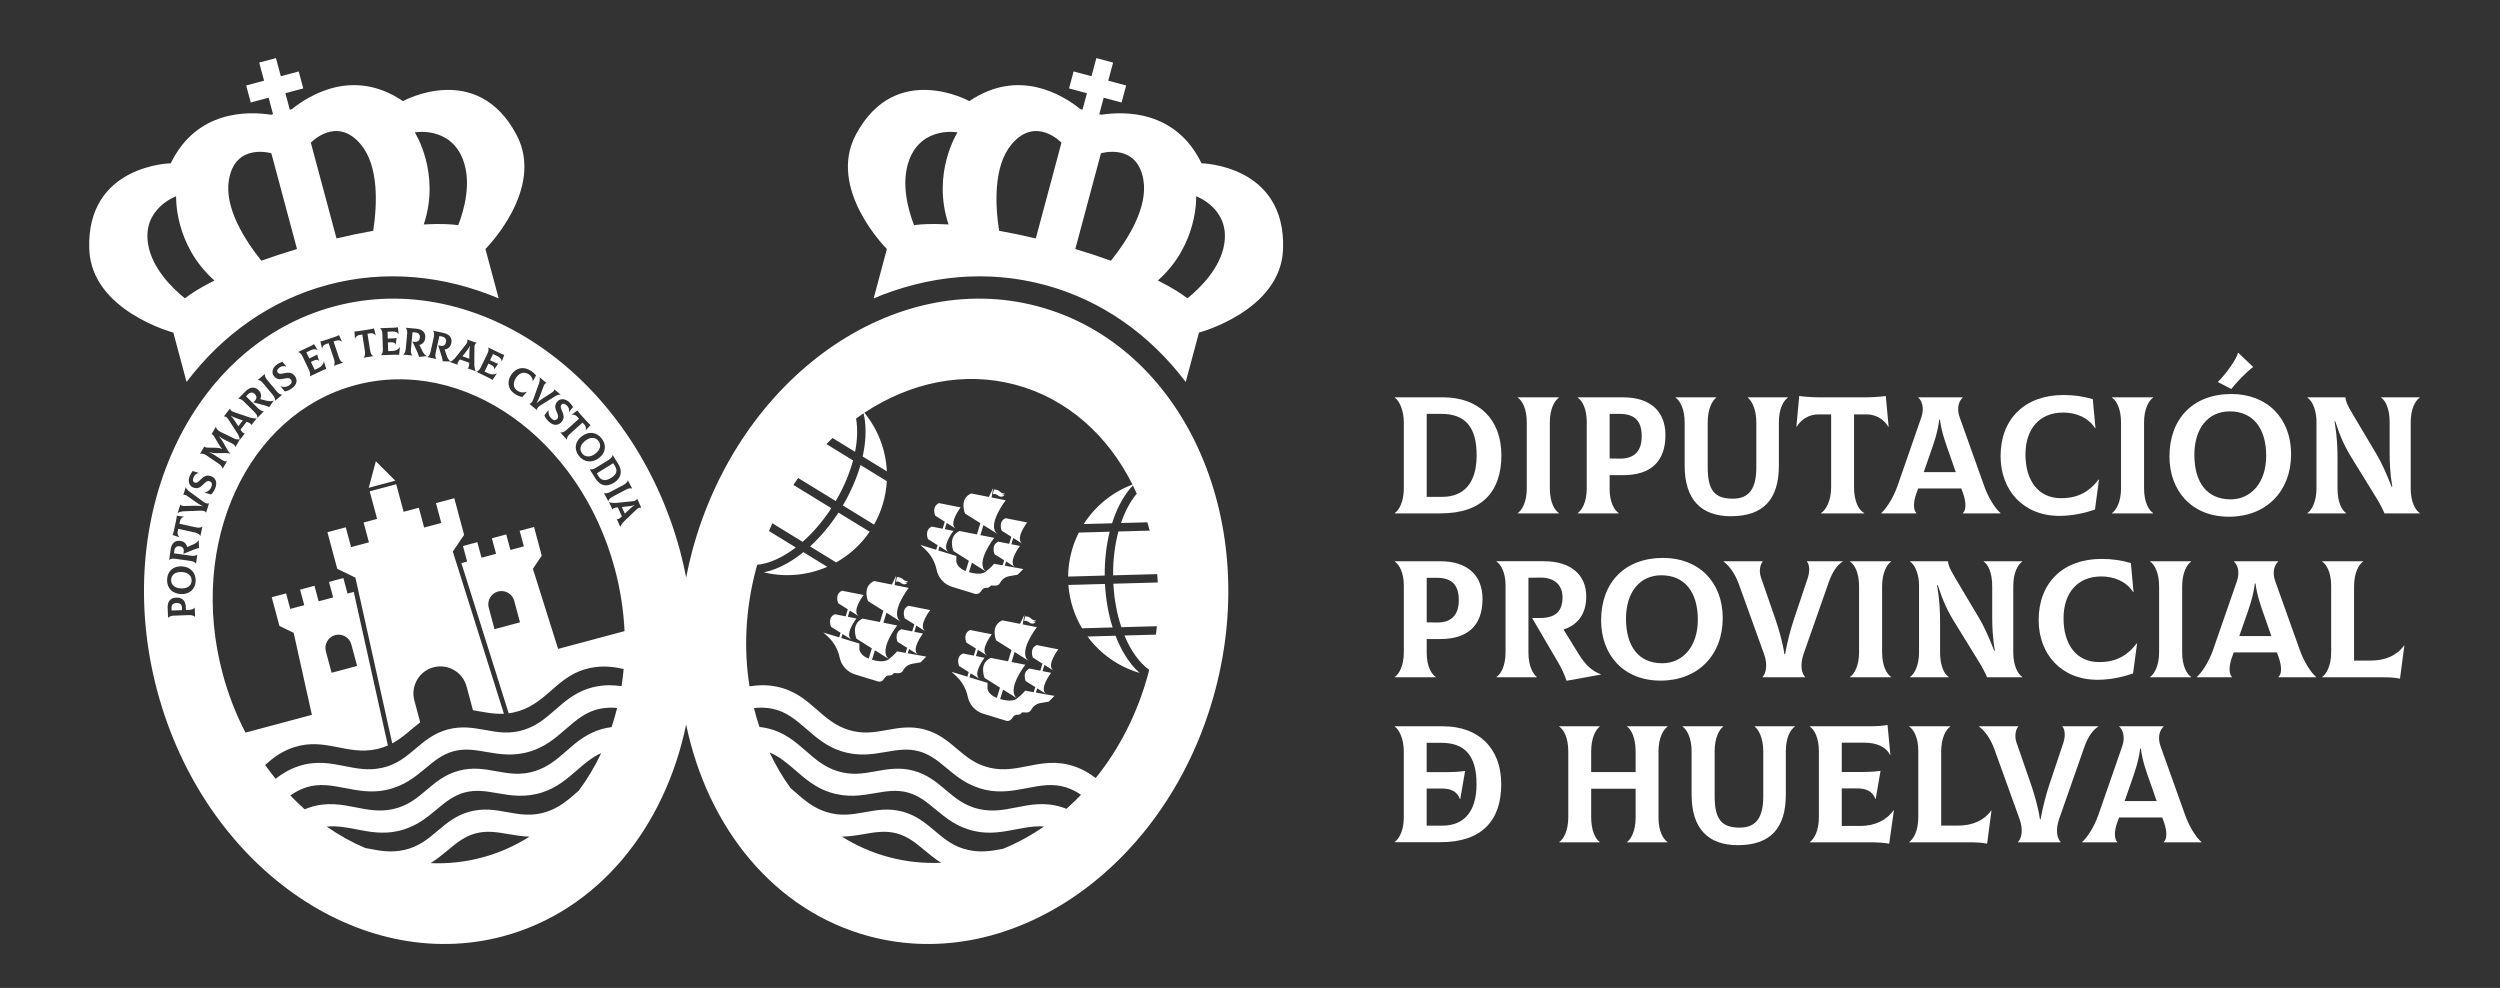 <?xml version="1.0" encoding="UTF-8" standalone="no"?><!DOCTYPE svg PUBLIC "-//W3C//DTD SVG 1.1//EN" "http://www.w3.org/Graphics/SVG/1.1/DTD/svg11.dtd"><svg width="1326px" height="524px" version="1.1" xmlns="http://www.w3.org/2000/svg" xmlns:xlink="http://www.w3.org/1999/xlink" xml:space="preserve" xmlns:serif="http://www.serif.com/" style="fill-rule:evenodd;clip-rule:evenodd;stroke-linejoin:round;stroke-miterlimit:2;"><rect width="100%" height="100%" fill="#333333" stroke="none"/><g transform="matrix(4.167,0,0,4.167,0,0)"><g id="Artboard1" transform="matrix(0.971,0,0,1,7.221,4.376)"><rect x="-7.439" y="-4.376" width="327.768" height="125.593" style="fill:none;"/><g transform="matrix(1.756,0,0,1.704,102.17,55.52)"><path d="M0,6.862L-1.946,5.667C-1.173,4.962 -0.453,4.104 0.174,3.139L2.501,4.569C1.836,5.546 0.973,6.318 0,6.862M2.831,4.037L0.502,2.606C1.085,1.616 1.531,0.589 1.818,-0.416L3.782,0.79C3.722,1.9 3.412,3.011 2.831,4.037M-0.661,7.191C-2.134,7.832 -3.798,7.991 -5.391,7.603C-4.827,7.487 -4.233,7.255 -3.626,6.909C-3.226,6.68 -2.831,6.406 -2.445,6.095L-0.661,7.191ZM-27.385,-8.354L-27.898,-8.538L-27.696,-8.793C-27.571,-8.948 -27.441,-9.108 -27.341,-9.31L-27.331,-9.306C-27.379,-9.086 -27.378,-8.879 -27.38,-8.679L-27.385,-8.354ZM20.05,7.843L17.319,7.919C17.329,6.739 17.615,5.622 18.119,4.632L20.422,4.569C20.169,5.583 20.041,6.695 20.05,7.843M-27.778,4.78L-27.772,4.803L-28.435,5.783L-28.545,5.945L-28.616,6.049L-28.308,7.028L-28.258,7.185L-27.909,8.296L-27.858,8.458L-27.498,9.602L-27.445,9.769L-27.073,10.949L-27.019,11.121L-26.636,12.338L-26.58,12.517L-26.184,13.773L-26.126,13.957L-25.718,15.254L-25.658,15.444L-25.236,16.784L-25.174,16.98L-24.802,18.164C-25.622,18.204 -26.36,18.025 -27.113,17.901L-27.589,16.123C-27.877,15.051 -28.989,14.409 -30.061,14.695C-31.133,14.983 -31.775,16.095 -31.488,17.168L-31.05,18.804C-31.736,19.329 -32.327,19.945 -33.137,20.378L-33.402,19.185L-33.447,18.984L-33.752,17.612L-33.795,17.418L-34.09,16.091L-34.132,15.902L-34.417,14.617L-34.457,14.434L-34.734,13.189L-34.774,13.012L-35.042,11.805L-35.08,11.634L-35.34,10.463L-35.377,10.296L-35.629,9.16L-35.665,8.999L-35.887,7.998L-36.001,7.943L-36.176,7.857L-37.242,7.34L-37.246,7.325L-37.271,7.232L-37.304,7.108L-37.534,6.251L-37.567,6.128L-37.797,5.271L-37.83,5.147L-37.975,4.605L-37.489,4.474L-37.362,4.441L-36.607,4.238L-36.462,4.781L-36.428,4.904L-36.21,5.719L-35.935,5.645L-35.808,5.611L-34.877,5.362L-35.096,4.547L-35.128,4.424L-35.273,3.881L-34.267,3.611L-34.82,1.551L-32.84,1.02L-32.288,3.081L-31.178,2.783L-31.154,2.777L-31.153,2.777L-30.757,4.257L-29.751,3.988L-29.624,3.954L-29.476,3.914L-29.694,3.099L-29.727,2.976L-29.872,2.434L-29.244,2.265L-29.117,2.232L-28.505,2.067L-28.359,2.609L-28.326,2.733L-28.097,3.59L-28.063,3.714L-27.834,4.571L-27.801,4.695L-27.778,4.78ZM-44.292,-3.742L-44.629,-3.312L-44.806,-3.585C-44.914,-3.753 -45.025,-3.928 -45.185,-4.086L-45.178,-4.095C-44.984,-3.979 -44.788,-3.915 -44.599,-3.85L-44.292,-3.742ZM-15.058,2.581L-15.053,2.591C-15.245,2.711 -15.392,2.856 -15.537,2.994L-15.773,3.218L-15.999,2.721L-15.676,2.689C-15.477,2.67 -15.272,2.651 -15.058,2.581M20.64,11.718L18.358,11.782C17.788,10.823 17.426,9.724 17.339,8.545L20.069,8.47C20.128,9.618 20.324,10.722 20.64,11.718M-48.834,10.258L-48.83,10.426L-49.606,10.453L-49.612,10.285C-49.622,10.026 -49.504,9.903 -49.237,9.893C-48.987,9.884 -48.841,9.996 -48.834,10.258M-32.909,0.756L-34.891,1.287L-34.361,-0.695L-32.909,0.756ZM-48.113,8.221C-48.132,8.627 -48.442,8.823 -48.918,8.801C-49.371,8.779 -49.662,8.536 -49.644,8.161C-49.625,7.775 -49.332,7.555 -48.842,7.578C-48.377,7.601 -48.096,7.872 -48.113,8.221M-49.27,-20.489C-49.27,-20.489 -49.434,-16.876 -46.409,-14.196C-46.442,-14.179 -46.475,-14.163 -46.508,-14.146C-47.509,-13.641 -48.177,-13.207 -48.614,-12.865C-49.523,-13.597 -51.081,-15.093 -51.369,-16.946C-51.781,-19.595 -49.27,-20.489 -49.27,-20.489M-45.329,-21.723C-44.85,-24.511 -42.163,-23.701 -42.163,-23.701L-40.246,-16.549C-41.169,-16.274 -42.061,-15.98 -42.906,-15.674C-44.139,-17.216 -45.687,-19.634 -45.329,-21.723M-35.483,-24.361C-34.128,-22.732 -34.26,-19.863 -34.557,-17.91C-35.441,-17.754 -36.361,-17.561 -37.298,-17.339L-39.214,-24.491C-39.214,-24.491 -37.292,-26.535 -35.483,-24.361M-27.863,-23.244C-27.186,-21.495 -27.787,-19.42 -28.209,-18.332C-28.757,-18.41 -29.553,-18.451 -30.674,-18.389C-30.71,-18.387 -30.747,-18.385 -30.784,-18.383C-29.504,-22.216 -31.452,-25.262 -31.452,-25.262C-31.452,-25.262 -28.83,-25.745 -27.863,-23.244M-48.49,-6.619C-45.831,-10.13 -42.242,-12.722 -37.949,-13.873C-33.655,-15.023 -29.251,-14.572 -25.193,-12.862L-26.181,-16.549C-26.181,-16.549 -21.699,-21.007 -23.86,-25.082C-26.816,-30.658 -32.337,-27.597 -32.337,-27.597C-35.992,-30.076 -39.265,-28.095 -40.629,-26.998L-40.785,-26.957L-41.115,-28.187L-39.779,-28.545L-40.118,-29.815L-41.455,-29.457L-41.818,-30.811L-43.068,-30.476L-42.706,-29.122L-44.041,-28.764L-43.701,-27.494L-42.365,-27.852L-42.035,-26.621L-42.191,-26.58C-43.922,-26.848 -47.746,-26.925 -49.671,-22.952C-49.671,-22.952 -55.983,-22.842 -55.755,-16.535C-55.589,-11.927 -49.479,-10.307 -49.479,-10.307L-48.49,-6.619ZM-17.73,0.435L-17.869,0.21L-16.641,-0.549L-16.509,-0.336C-16.296,0.01 -16.39,0.296 -16.807,0.554C-17.204,0.799 -17.529,0.759 -17.73,0.435M28.977,-16.946C28.688,-15.093 27.131,-13.597 26.221,-12.865C25.786,-13.207 25.117,-13.641 24.115,-14.146C24.083,-14.163 24.049,-14.179 24.017,-14.196C27.042,-16.876 26.877,-20.489 26.877,-20.489C26.877,-20.489 29.389,-19.595 28.977,-16.946M20.514,-15.674C19.668,-15.98 18.776,-16.274 17.854,-16.549L19.77,-23.701C19.77,-23.701 22.457,-24.511 22.936,-21.723C23.295,-19.634 21.747,-17.216 20.514,-15.674M14.905,-17.339C13.969,-17.561 13.049,-17.754 12.165,-17.91C11.867,-19.863 11.736,-22.732 13.09,-24.361C14.9,-26.535 16.821,-24.491 16.821,-24.491L14.905,-17.339ZM8.392,-18.383C8.354,-18.385 8.318,-18.387 8.282,-18.389C7.161,-18.451 6.365,-18.41 5.816,-18.332C5.394,-19.42 4.794,-21.495 5.471,-23.244C6.438,-25.745 9.06,-25.262 9.06,-25.262C9.06,-25.262 7.112,-22.216 8.392,-18.383M27.278,-22.952C25.353,-26.925 21.53,-26.848 19.799,-26.58L19.643,-26.621L19.973,-27.852L21.309,-27.494L21.649,-28.764L20.313,-29.122L20.676,-30.476L19.426,-30.811L19.062,-29.457L17.726,-29.815L17.386,-28.545L18.722,-28.187L18.392,-26.957L18.236,-26.998C16.873,-28.095 13.6,-30.076 9.944,-27.597C9.944,-27.597 4.423,-30.658 1.467,-25.082C-0.693,-21.007 3.788,-16.549 3.788,-16.549L2.801,-12.862C6.858,-14.572 11.262,-15.023 15.556,-13.873C19.85,-12.722 23.439,-10.13 26.098,-6.619L27.086,-10.307C27.086,-10.307 33.197,-11.927 33.363,-16.535C33.59,-22.842 27.278,-22.952 27.278,-22.952M-18.712,-2.239C-18.35,-2.512 -17.972,-2.514 -17.746,-2.214C-17.512,-1.906 -17.597,-1.55 -17.988,-1.253C-18.359,-0.972 -18.747,-0.999 -18.958,-1.278C-19.204,-1.603 -19.092,-1.951 -18.712,-2.239M23.408,4.487L21.073,4.551C20.81,5.535 20.667,6.648 20.675,7.826L23.969,7.736C23.987,7.943 24.002,8.152 24.013,8.361L20.695,8.452C20.757,9.632 20.969,10.735 21.293,11.7L23.945,11.627C23.925,11.837 23.9,12.046 23.873,12.256L21.525,12.32C21.996,13.461 22.635,14.355 23.369,14.884C23.346,14.975 23.326,15.065 23.302,15.156C22.501,18.145 21.128,20.794 19.378,22.969C18.927,22.621 18.398,22.297 17.717,22.076C16.422,21.655 15.34,21.87 14.293,22.077C13.38,22.258 12.517,22.429 11.512,22.208C10.41,21.965 9.728,21.386 9.004,20.773C8.333,20.205 7.638,19.617 6.6,19.339C5.562,19.061 4.667,19.223 3.801,19.379C2.869,19.548 1.987,19.707 0.912,19.367C-0.069,19.056 -0.731,18.477 -1.432,17.863C-2.234,17.161 -3.065,16.434 -4.396,16.15C-5.173,15.986 -5.852,16.022 -6.467,16.12C-6.909,13.34 -6.778,10.331 -5.97,7.312C-5.945,7.221 -5.916,7.131 -5.891,7.04C-4.991,6.949 -3.99,6.498 -3.012,5.746L-5.014,4.516C-4.933,4.32 -4.849,4.127 -4.763,3.936L-2.502,5.324C-1.738,4.651 -1.003,3.801 -0.359,2.811L-3.188,1.073C-3.073,0.897 -2.956,0.724 -2.837,0.554L-0.03,2.278C0.567,1.262 0.999,0.227 1.264,-0.757L-0.727,-1.98C-0.575,-2.134 -0.422,-2.285 -0.266,-2.433L1.414,-1.4C1.594,-2.311 1.617,-3.158 1.488,-3.887C1.673,-4.021 1.86,-4.15 2.049,-4.277C2.17,-3.76 2.221,-3.185 2.189,-2.553C2.165,-2.067 2.093,-1.564 1.979,-1.052L3.785,0.058C3.714,-1.527 3.132,-3.068 2.109,-4.318C5.52,-6.574 9.523,-7.446 13.394,-6.409C17.265,-5.372 20.296,-2.615 22.121,1.044C20.61,1.616 19.336,2.659 18.482,3.995L20.6,3.938C20.758,3.437 20.947,2.965 21.17,2.533C21.458,1.97 21.79,1.496 22.152,1.11C22.253,1.313 22.35,1.517 22.442,1.725C21.966,2.291 21.564,3.04 21.265,3.919L23.236,3.865C23.297,4.07 23.354,4.278 23.408,4.487M17.193,25.268C17.094,25.23 16.996,25.192 16.891,25.157C15.597,24.737 14.514,24.951 13.468,25.158C12.554,25.339 11.692,25.509 10.686,25.288C9.584,25.045 8.902,24.466 8.178,23.855C7.507,23.286 6.812,22.698 5.775,22.42C4.735,22.142 3.842,22.304 2.976,22.46C2.043,22.629 1.161,22.788 0.087,22.448C-0.895,22.137 -1.556,21.558 -2.257,20.945C-3.06,20.242 -3.89,19.516 -5.222,19.232C-5.394,19.195 -5.562,19.172 -5.725,19.153C-5.88,18.692 -6.019,18.222 -6.137,17.742C-5.686,17.693 -5.224,17.693 -4.724,17.8C-3.704,18.017 -2.98,18.645 -2.213,19.309C-1.471,19.953 -0.705,20.618 0.386,20.963C1.673,21.37 2.717,21.191 3.726,21.017C4.55,20.875 5.329,20.741 6.164,20.965C6.999,21.188 7.607,21.694 8.25,22.229C9.037,22.884 9.85,23.561 11.17,23.852C12.286,24.098 13.283,23.906 14.247,23.72C15.243,23.528 16.184,23.346 17.176,23.668C17.598,23.805 17.954,23.998 18.28,24.221C17.929,24.588 17.566,24.936 17.193,25.268M12.469,28.25C11.621,28.415 10.807,28.552 9.868,28.344C8.766,28.101 8.083,27.523 7.359,26.91C6.688,26.343 5.993,25.755 4.955,25.476C3.917,25.198 3.022,25.36 2.157,25.517C1.225,25.685 0.344,25.844 -0.733,25.504C-1.714,25.193 -2.376,24.614 -3.076,24C-3.183,23.907 -3.291,23.813 -3.4,23.72C-3.997,22.901 -4.518,22.011 -4.963,21.065C-4.235,21.359 -3.65,21.861 -3.039,22.391C-2.297,23.034 -1.53,23.699 -0.44,24.044C0.848,24.451 1.892,24.272 2.9,24.098C3.726,23.956 4.505,23.822 5.339,24.046C6.174,24.27 6.781,24.775 7.424,25.31C8.211,25.965 9.025,26.643 10.345,26.933C11.461,27.18 12.458,26.987 13.421,26.801C14.135,26.663 14.82,26.535 15.516,26.589C14.545,27.261 13.524,27.817 12.469,28.25M3.939,28.877C2.677,28.539 1.505,28.019 0.434,27.345C1.012,27.336 1.552,27.246 2.081,27.154C2.906,27.012 3.684,26.878 4.52,27.102C5.355,27.326 5.962,27.831 6.606,28.367C6.991,28.687 7.383,29.012 7.838,29.296C6.541,29.356 5.233,29.224 3.939,28.877M-14.547,2.786C-14.615,2.757 -14.746,2.755 -14.877,2.881L-15.792,3.758C-15.964,3.92 -16.076,4.107 -16.104,4.207L-16.109,4.21L-16.377,3.625L-16.371,3.622C-16.317,3.65 -16.199,3.622 -16.046,3.474L-15.993,3.421L-16.297,2.753L-16.372,2.759C-16.584,2.775 -16.681,2.85 -16.699,2.903L-16.704,2.905L-16.951,2.361L-16.946,2.358C-16.851,2.399 -16.639,2.437 -16.404,2.414L-15.147,2.287C-14.968,2.268 -14.879,2.168 -14.86,2.099L-14.854,2.097L-14.542,2.783L-14.547,2.786ZM-37.397,12.291C-36.874,12.15 -36.331,12.464 -36.191,12.987L-35.759,14.595L-37.663,15.105L-38.094,13.497C-38.234,12.974 -37.92,12.431 -37.397,12.291M-23.6,11.338L-25.503,11.847L-25.934,10.239C-26.074,9.716 -25.761,9.173 -25.238,9.033C-24.715,8.892 -24.172,9.206 -24.031,9.729L-23.6,11.338ZM-21.982,6.341L-22,6.274L-22.026,6.177L-22.205,5.505L-22.231,5.408L-22.412,4.737L-22.437,4.64L-22.551,4.215L-23.031,4.344L-23.13,4.371L-23.623,4.503L-23.509,4.927L-23.312,5.662L-23.429,5.694L-23.528,5.72L-24.315,5.931L-24.626,4.771L-24.627,4.772L-24.646,4.777L-24.746,4.803L-25.699,5.059L-25.585,5.483L-25.559,5.581L-25.388,6.218L-25.821,6.335L-25.979,6.377L-26.473,6.51L-26.784,5.349L-26.785,5.349L-27.856,5.637L-27.743,6.062L-27.546,6.797L-27.976,6.912L-24.444,18.133C-24.196,18.1 -23.939,18.046 -23.671,17.961C-21.483,17.268 -20.783,15.261 -18.383,14.75C-17.422,14.545 -16.625,14.658 -15.861,14.821C-15.9,15.254 -15.954,15.682 -16.02,16.105C-16.609,16.018 -17.259,15.994 -17.996,16.15L-17.997,16.15C-19.328,16.434 -20.158,17.161 -20.961,17.863C-21.661,18.477 -22.324,19.056 -23.304,19.367C-24.38,19.707 -25.261,19.548 -26.194,19.379C-27.059,19.223 -27.954,19.06 -28.993,19.339C-30.03,19.617 -30.724,20.205 -31.396,20.773C-32.119,21.386 -32.803,21.965 -33.905,22.208C-34.911,22.429 -35.773,22.258 -36.686,22.077C-37.733,21.87 -38.815,21.655 -40.109,22.076C-40.826,22.309 -41.377,22.654 -41.843,23.025C-42.113,22.691 -42.373,22.347 -42.624,21.992C-42.043,21.469 -41.409,20.973 -40.475,20.669C-38.141,19.912 -36.531,21.3 -34.289,20.806C-33.986,20.739 -33.714,20.645 -33.462,20.535L-36.01,9.065L-36.475,9.19L-36.786,8.029L-36.806,8.035L-36.905,8.062L-37.859,8.317L-37.745,8.742L-37.719,8.839L-37.547,9.477L-37.98,9.593L-38.139,9.636L-38.633,9.768L-38.943,8.607L-38.944,8.607L-40.016,8.895L-39.902,9.32L-39.705,10.055L-40.435,10.25L-40.534,10.277L-40.75,10.335L-40.947,9.6L-41.061,9.175L-41.653,9.333L-41.752,9.36L-42.132,9.462L-42.019,9.887L-41.993,9.984L-41.813,10.656L-41.787,10.753L-41.607,11.424L-41.581,11.521L-41.561,11.594L-41.558,11.606L-40.724,12.011L-40.586,12.078L-40.496,12.121L-40.322,12.906L-40.294,13.032L-40.097,13.923L-40.068,14.053L-39.863,14.971L-39.834,15.105L-39.624,16.051L-39.593,16.19L-39.376,17.166L-39.344,17.309L-39.136,18.248L-44.093,19.576C-44.797,18.217 -45.374,16.746 -45.793,15.182C-48.404,5.438 -43.968,-4.217 -35.885,-6.383C-27.801,-8.549 -19.132,-2.406 -16.521,7.338C-16.102,8.903 -15.867,10.465 -15.796,11.994L-20.754,13.322L-21.043,12.405L-21.087,12.265L-21.386,11.311L-21.43,11.176L-21.721,10.252L-21.762,10.12L-22.044,9.223L-22.084,9.096L-22.358,8.226L-22.397,8.103L-22.638,7.336L-22.583,7.254L-22.497,7.127L-21.977,6.359L-21.982,6.341ZM-16.761,19.162C-16.894,19.18 -17.03,19.202 -17.171,19.232C-18.503,19.515 -19.333,20.242 -20.135,20.945C-20.836,21.558 -21.498,22.137 -22.479,22.448C-23.554,22.788 -24.435,22.629 -25.368,22.46C-26.234,22.304 -27.129,22.142 -28.167,22.42C-29.205,22.698 -29.899,23.286 -30.57,23.855C-31.294,24.466 -31.977,25.045 -33.079,25.288C-34.085,25.509 -34.947,25.339 -35.86,25.158C-36.907,24.951 -37.989,24.738 -39.284,25.157C-39.42,25.201 -39.55,25.25 -39.674,25.302C-40.042,24.976 -40.399,24.631 -40.745,24.27C-40.399,24.025 -40.021,23.815 -39.569,23.668C-38.576,23.346 -37.636,23.528 -36.639,23.72C-35.675,23.906 -34.679,24.099 -33.563,23.852C-32.242,23.561 -31.429,22.884 -30.642,22.229C-29.999,21.694 -29.392,21.188 -28.557,20.965C-27.722,20.741 -26.943,20.874 -26.119,21.017C-25.109,21.191 -24.066,21.37 -22.778,20.963C-21.688,20.618 -20.921,19.953 -20.18,19.309C-19.413,18.645 -18.688,18.017 -17.668,17.8C-17.203,17.701 -16.771,17.694 -16.349,17.733C-16.469,18.219 -16.605,18.696 -16.761,19.162M-19.22,23.917C-19.252,23.945 -19.284,23.973 -19.316,24C-20.017,24.614 -20.679,25.193 -21.659,25.504C-22.736,25.844 -23.616,25.685 -24.549,25.517C-25.414,25.36 -26.309,25.198 -27.348,25.476C-28.386,25.755 -29.08,26.342 -29.751,26.91C-30.475,27.523 -31.158,28.101 -32.26,28.344C-33.267,28.566 -34.128,28.395 -35.042,28.215C-35.083,28.206 -35.125,28.198 -35.165,28.19C-36.156,27.767 -37.114,27.232 -38.028,26.597C-37.291,26.517 -36.568,26.656 -35.814,26.801C-34.849,26.987 -33.852,27.179 -32.737,26.933C-31.417,26.643 -30.604,25.965 -29.816,25.31C-29.174,24.775 -28.567,24.27 -27.731,24.046C-26.898,23.822 -26.117,23.956 -25.293,24.098C-24.283,24.272 -23.24,24.451 -21.952,24.044C-20.862,23.699 -20.096,23.034 -19.354,22.391C-18.774,21.888 -18.217,21.406 -17.538,21.107C-18.012,22.114 -18.575,23.056 -19.22,23.917M-26.43,28.903C-27.706,29.246 -28.997,29.379 -30.277,29.325C-29.802,29.035 -29.397,28.698 -28.998,28.367C-28.355,27.831 -27.748,27.326 -26.913,27.102C-26.078,26.878 -25.299,27.012 -24.474,27.154C-23.963,27.242 -23.443,27.331 -22.888,27.345C-23.969,28.031 -25.153,28.561 -26.43,28.903M-47.138,1.649L-47.139,1.642C-46.865,1.569 -46.718,1.429 -46.636,1.21C-46.555,0.994 -46.609,0.865 -46.755,0.806C-46.941,0.731 -47.076,0.864 -47.224,1.013C-47.414,1.203 -47.628,1.415 -48.003,1.264C-48.269,1.156 -48.425,0.833 -48.26,0.424C-48.204,0.287 -48.139,0.169 -48.037,0.033L-47.58,0.176L-47.582,0.182C-47.806,0.223 -47.91,0.357 -47.971,0.509C-48.053,0.71 -48.024,0.841 -47.886,0.896C-47.729,0.96 -47.608,0.836 -47.466,0.695C-47.271,0.5 -47.04,0.268 -46.636,0.431C-46.335,0.552 -46.177,0.867 -46.344,1.297C-46.428,1.512 -46.546,1.697 -46.667,1.786L-47.138,1.649ZM-47.029,3.139L-47.035,3.137C-47.071,3.069 -47.197,2.985 -47.411,2.993L-48.701,3.043C-48.855,3.048 -49.032,3.089 -49.15,3.174L-49.155,3.173L-48.958,2.536L-48.952,2.538C-48.913,2.598 -48.81,2.651 -48.694,2.648L-47.914,2.629C-47.771,2.625 -47.512,2.628 -47.302,2.664L-47.298,2.653C-47.492,2.554 -47.709,2.418 -47.826,2.334L-48.452,1.889C-48.552,1.819 -48.662,1.791 -48.728,1.818L-48.733,1.816L-48.552,1.234L-48.547,1.236C-48.518,1.349 -48.415,1.468 -48.271,1.572L-47.21,2.349C-47.035,2.475 -46.888,2.479 -46.819,2.444L-46.813,2.446L-47.029,3.139ZM-47.461,4.892L-47.466,4.89C-47.497,4.799 -47.631,4.677 -47.872,4.624L-49.105,4.353L-49.152,4.564C-49.188,4.73 -49.12,4.883 -49.02,4.971L-49.024,4.976L-49.533,4.814C-49.488,4.691 -49.457,4.575 -49.427,4.439L-49.28,3.761C-49.25,3.625 -49.23,3.507 -49.219,3.375L-48.69,3.442L-48.688,3.448C-48.815,3.487 -48.94,3.596 -48.977,3.764L-49.022,3.972L-47.788,4.243C-47.545,4.296 -47.377,4.252 -47.309,4.17L-47.304,4.172L-47.461,4.892ZM-49.011,5.654C-49.221,5.625 -49.373,5.742 -49.404,5.984L-49.428,6.182L-48.131,6.363C-47.904,6.395 -47.754,6.335 -47.697,6.28L-47.691,6.28L-47.785,6.96L-47.791,6.959C-47.83,6.879 -47.96,6.781 -48.197,6.748L-49.346,6.587C-49.574,6.556 -49.723,6.615 -49.782,6.682L-49.788,6.681L-49.677,5.88C-49.614,5.429 -49.344,5.199 -48.969,5.252C-48.665,5.294 -48.497,5.467 -48.452,5.714L-47.98,5.513C-47.79,5.43 -47.658,5.322 -47.592,5.193L-47.587,5.194L-47.561,5.787C-47.678,5.808 -47.785,5.839 -47.901,5.886L-48.725,6.217L-48.706,6.082C-48.672,5.839 -48.754,5.69 -49.011,5.654M-48.909,9.226C-49.562,9.194 -49.976,8.775 -49.944,8.118C-49.915,7.51 -49.475,7.124 -48.85,7.154C-48.203,7.185 -47.782,7.629 -47.812,8.264C-47.843,8.901 -48.314,9.254 -48.909,9.226M-47.861,10.935C-47.912,10.865 -48.058,10.788 -48.296,10.797L-49.455,10.838C-49.684,10.845 -49.82,10.931 -49.868,11.006L-49.873,11.006L-49.902,10.23C-49.919,9.777 -49.691,9.505 -49.272,9.49C-48.799,9.473 -48.565,9.73 -48.549,10.182L-48.54,10.415L-48.299,10.406C-48.07,10.399 -47.934,10.314 -47.887,10.238L-47.881,10.238L-47.855,10.935L-47.861,10.935ZM-47.161,-1.807C-47.141,-1.755 -47.06,-1.715 -46.91,-1.712L-46.341,-1.705C-46.161,-1.7 -45.994,-1.676 -45.838,-1.614L-45.832,-1.623C-45.964,-1.75 -46.042,-1.881 -46.139,-2.047L-46.432,-2.543C-46.506,-2.669 -46.576,-2.716 -46.631,-2.709L-46.298,-3.276L-46.291,-3.275C-46.293,-3.128 -46.122,-2.972 -45.978,-2.9L-44.962,-2.404C-44.837,-2.345 -44.661,-2.303 -44.52,-2.335C-44.535,-2.445 -44.596,-2.63 -44.715,-2.811L-45.405,-3.871C-45.504,-4.022 -45.634,-4.055 -45.704,-4.041L-45.708,-4.045L-45.243,-4.638L-45.239,-4.634C-45.233,-4.561 -45.175,-4.443 -45.004,-4.384L-43.804,-3.974C-43.581,-3.897 -43.364,-3.881 -43.263,-3.903L-43.258,-3.899L-43.654,-3.393L-43.659,-3.397C-43.659,-3.458 -43.738,-3.55 -43.94,-3.617L-44.01,-3.641L-44.463,-3.062L-44.424,-2.999C-44.311,-2.817 -44.201,-2.766 -44.146,-2.773L-44.141,-2.771L-44.51,-2.3L-44.514,-2.303C-44.514,-2.307 -44.516,-2.314 -44.517,-2.318L-44.839,-1.769L-44.846,-1.769C-44.861,-1.841 -44.944,-1.952 -45.11,-2.033L-45.651,-2.298C-45.775,-2.358 -45.903,-2.437 -46.074,-2.566L-46.079,-2.557C-45.942,-2.407 -45.857,-2.281 -45.764,-2.117L-45.453,-1.568C-45.355,-1.392 -45.267,-1.311 -45.217,-1.275L-45.229,-1.255C-45.286,-1.279 -45.401,-1.314 -45.602,-1.309L-46.25,-1.298C-46.426,-1.296 -46.574,-1.314 -46.777,-1.37L-46.783,-1.36C-46.583,-1.27 -46.448,-1.19 -46.343,-1.122L-45.84,-0.79C-45.687,-0.689 -45.552,-0.667 -45.482,-0.688L-45.478,-0.682L-45.796,-0.143L-45.801,-0.144C-45.843,-0.274 -45.911,-0.389 -46.079,-0.504L-47.013,-1.139C-47.146,-1.23 -47.355,-1.311 -47.488,-1.24L-47.491,-1.245L-47.161,-1.807ZM-44.07,-5.936C-43.749,-6.259 -43.395,-6.281 -43.127,-6.014C-42.909,-5.797 -42.879,-5.559 -42.991,-5.334L-42.493,-5.212C-42.291,-5.164 -42.12,-5.17 -41.991,-5.235L-41.987,-5.231L-42.321,-4.74C-42.428,-4.795 -42.532,-4.835 -42.653,-4.866L-43.51,-5.096L-43.414,-5.192C-43.242,-5.367 -43.218,-5.535 -43.401,-5.718C-43.552,-5.868 -43.744,-5.865 -43.914,-5.689L-44.052,-5.546L-43.123,-4.623C-42.96,-4.462 -42.804,-4.42 -42.726,-4.429L-42.722,-4.425L-43.204,-3.938L-43.208,-3.943C-43.191,-4.029 -43.236,-4.186 -43.406,-4.354L-44.229,-5.173C-44.392,-5.334 -44.547,-5.377 -44.634,-5.359L-44.639,-5.363L-44.07,-5.936ZM-42.643,-7.217L-42.639,-7.212C-42.662,-7.128 -42.635,-6.966 -42.482,-6.783L-41.748,-5.899C-41.594,-5.714 -41.443,-5.657 -41.355,-5.667L-41.351,-5.662L-41.89,-5.215L-41.893,-5.219C-41.87,-5.303 -41.898,-5.465 -42.05,-5.648L-42.784,-6.532C-42.938,-6.718 -43.089,-6.774 -43.177,-6.764L-43.181,-6.769L-42.643,-7.217ZM-41.74,-7.928C-41.618,-8.012 -41.499,-8.074 -41.338,-8.133L-41.036,-7.762L-41.041,-7.759C-41.251,-7.846 -41.411,-7.793 -41.546,-7.698C-41.724,-7.574 -41.772,-7.45 -41.688,-7.327C-41.592,-7.189 -41.422,-7.225 -41.225,-7.266C-40.956,-7.322 -40.635,-7.389 -40.387,-7.031C-40.203,-6.765 -40.244,-6.415 -40.62,-6.148C-40.808,-6.014 -41.009,-5.923 -41.159,-5.914L-41.477,-6.289L-41.473,-6.294C-41.204,-6.206 -41.004,-6.241 -40.815,-6.379C-40.629,-6.515 -40.604,-6.654 -40.693,-6.782C-40.808,-6.947 -40.993,-6.911 -41.198,-6.868C-41.462,-6.812 -41.757,-6.753 -41.987,-7.084C-42.15,-7.321 -42.103,-7.676 -41.74,-7.928M-39.238,-9.295C-39.136,-9.344 -39.026,-9.406 -38.975,-9.446L-38.708,-8.997L-38.713,-8.992C-38.835,-9.091 -39.008,-9.089 -39.209,-8.994L-39.548,-8.833L-39.329,-8.371L-39.133,-8.464C-38.92,-8.566 -38.849,-8.603 -38.741,-8.673L-38.605,-8.197L-38.611,-8.195C-38.711,-8.292 -38.825,-8.295 -38.969,-8.227L-39.206,-8.115L-38.925,-7.524L-38.646,-7.657C-38.419,-7.765 -38.28,-7.937 -38.245,-8.149L-38.239,-8.149L-38.063,-7.593C-38.166,-7.563 -38.235,-7.537 -38.386,-7.465L-39.295,-7.034L-39.297,-7.039C-39.254,-7.114 -39.24,-7.279 -39.342,-7.494L-39.835,-8.53C-39.939,-8.748 -40.07,-8.839 -40.159,-8.852L-40.161,-8.857L-39.238,-9.295ZM-38.125,-9.748L-37.468,-9.969C-37.335,-10.014 -37.224,-10.057 -37.106,-10.115L-36.891,-9.626L-36.896,-9.622C-36.994,-9.711 -37.153,-9.762 -37.315,-9.707L-37.516,-9.64L-37.115,-8.441C-37.036,-8.204 -36.911,-8.083 -36.807,-8.067L-36.806,-8.061L-37.503,-7.826L-37.505,-7.832C-37.443,-7.904 -37.406,-8.082 -37.484,-8.317L-37.886,-9.516L-38.09,-9.447C-38.252,-9.393 -38.348,-9.257 -38.373,-9.125L-38.38,-9.126L-38.502,-9.646C-38.373,-9.671 -38.258,-9.704 -38.125,-9.748M-35.569,-10.43L-34.883,-10.537C-34.744,-10.558 -34.627,-10.583 -34.5,-10.62L-34.37,-10.102L-34.376,-10.098C-34.458,-10.203 -34.606,-10.28 -34.775,-10.254L-34.986,-10.221L-34.791,-8.972C-34.752,-8.725 -34.65,-8.585 -34.549,-8.551L-34.549,-8.546L-35.277,-8.431L-35.278,-8.438C-35.204,-8.499 -35.139,-8.668 -35.176,-8.912L-35.371,-10.16L-35.585,-10.127C-35.754,-10.101 -35.871,-9.983 -35.918,-9.857L-35.924,-9.86L-35.958,-10.392C-35.826,-10.396 -35.706,-10.408 -35.569,-10.43M-34.042,-10.636L-33.021,-10.672C-32.907,-10.676 -32.782,-10.689 -32.719,-10.706L-32.654,-10.188L-32.66,-10.184C-32.733,-10.325 -32.891,-10.392 -33.114,-10.385L-33.489,-10.371L-33.472,-9.86L-33.256,-9.867C-33.02,-9.875 -32.94,-9.881 -32.813,-9.903L-32.879,-9.412L-32.885,-9.412C-32.938,-9.541 -33.042,-9.59 -33.201,-9.583L-33.463,-9.574L-33.441,-8.921L-33.131,-8.932C-32.88,-8.941 -32.684,-9.044 -32.568,-9.225L-32.563,-9.222L-32.622,-8.641C-32.728,-8.655 -32.803,-8.658 -32.971,-8.653L-33.975,-8.617L-33.975,-8.623C-33.906,-8.675 -33.828,-8.82 -33.836,-9.058L-33.874,-10.206C-33.882,-10.447 -33.967,-10.584 -34.042,-10.631L-34.042,-10.636ZM-32.321,-8.666C-32.243,-8.709 -32.15,-8.843 -32.129,-9.08L-32.022,-10.234C-32,-10.462 -32.067,-10.608 -32.136,-10.664L-32.136,-10.669L-31.331,-10.597C-30.878,-10.555 -30.637,-10.297 -30.672,-9.921C-30.701,-9.614 -30.865,-9.44 -31.11,-9.384L-30.887,-8.923C-30.796,-8.737 -30.682,-8.61 -30.551,-8.551L-30.552,-8.546L-31.141,-8.491C-31.167,-8.608 -31.204,-8.713 -31.255,-8.826L-31.624,-9.632L-31.488,-9.619C-31.245,-9.597 -31.099,-9.686 -31.075,-9.943C-31.056,-10.155 -31.179,-10.299 -31.423,-10.319L-31.622,-10.334L-31.742,-9.033C-31.763,-8.804 -31.697,-8.658 -31.639,-8.604L-31.64,-8.598L-32.322,-8.66L-32.321,-8.666ZM-30.52,-8.484C-30.437,-8.516 -30.328,-8.638 -30.277,-8.87L-30.028,-10.003C-29.979,-10.226 -30.027,-10.379 -30.089,-10.444L-30.088,-10.449L-29.298,-10.277C-28.854,-10.18 -28.645,-9.894 -28.726,-9.525C-28.792,-9.224 -28.978,-9.071 -29.228,-9.046L-29.063,-8.561C-28.996,-8.365 -28.899,-8.225 -28.776,-8.151L-28.776,-8.145L-29.37,-8.164C-29.381,-8.283 -29.404,-8.392 -29.441,-8.51L-29.708,-9.356L-29.574,-9.327C-29.335,-9.274 -29.18,-9.345 -29.124,-9.597C-29.079,-9.804 -29.183,-9.963 -29.423,-10.013L-29.618,-10.053L-29.899,-8.776C-29.949,-8.552 -29.9,-8.399 -29.849,-8.337L-29.851,-8.332L-30.521,-8.478L-30.52,-8.484ZM-28.4,-8.462L-27.614,-9.451C-27.503,-9.593 -27.513,-9.727 -27.547,-9.789L-27.546,-9.794L-26.836,-9.539L-26.838,-9.534C-26.906,-9.506 -27,-9.413 -27.002,-9.231L-27.01,-7.963C-27.014,-7.727 -26.96,-7.516 -26.907,-7.426L-26.909,-7.42L-27.514,-7.638L-27.512,-7.643C-27.454,-7.663 -27.392,-7.767 -27.392,-7.98L-27.392,-8.053L-28.083,-8.302L-28.13,-8.245C-28.268,-8.081 -28.282,-7.96 -28.257,-7.91L-28.258,-7.906L-28.821,-8.107L-28.818,-8.113C-28.723,-8.152 -28.548,-8.277 -28.4,-8.462M-26.529,-7.705L-26.029,-8.738C-25.924,-8.955 -25.935,-9.115 -25.98,-9.192L-25.977,-9.197L-25.057,-8.751C-24.955,-8.702 -24.838,-8.655 -24.776,-8.641L-24.959,-8.152L-24.965,-8.151C-24.965,-8.31 -25.074,-8.443 -25.273,-8.54L-25.612,-8.704L-25.835,-8.243L-25.64,-8.149C-25.428,-8.047 -25.355,-8.014 -25.231,-7.974L-25.518,-7.57L-25.524,-7.573C-25.51,-7.712 -25.58,-7.804 -25.724,-7.873L-25.96,-7.987L-26.245,-7.399L-25.965,-7.263C-25.739,-7.155 -25.518,-7.154 -25.331,-7.26L-25.327,-7.255L-25.651,-6.769C-25.738,-6.831 -25.803,-6.868 -25.953,-6.941L-26.858,-7.38L-26.855,-7.385C-26.77,-7.398 -26.633,-7.491 -26.529,-7.705M-24.258,-7.153C-23.896,-7.698 -23.318,-7.805 -22.778,-7.446C-22.626,-7.345 -22.511,-7.241 -22.401,-7.108L-22.642,-6.664L-22.648,-6.665C-22.642,-6.885 -22.766,-7.072 -22.949,-7.193C-23.283,-7.415 -23.64,-7.315 -23.889,-6.943C-24.134,-6.572 -24.134,-6.193 -23.805,-5.974C-23.549,-5.804 -23.324,-5.807 -23.092,-5.89L-23.088,-5.884L-23.433,-5.489C-23.583,-5.526 -23.8,-5.601 -23.999,-5.733C-24.511,-6.073 -24.587,-6.657 -24.258,-7.153M-22.141,-6.961L-22.136,-6.965L-21.622,-6.543L-21.625,-6.539C-21.695,-6.525 -21.783,-6.45 -21.823,-6.341L-22.096,-5.611C-22.147,-5.476 -22.246,-5.238 -22.359,-5.056L-22.35,-5.049C-22.185,-5.192 -21.978,-5.341 -21.856,-5.418L-21.211,-5.831C-21.109,-5.898 -21.041,-5.989 -21.041,-6.061L-21.038,-6.065L-20.567,-5.679L-20.571,-5.675C-20.686,-5.691 -20.834,-5.639 -20.985,-5.545L-22.101,-4.852C-22.282,-4.739 -22.342,-4.603 -22.335,-4.526L-22.339,-4.521L-22.9,-4.981L-22.897,-4.986C-22.82,-4.994 -22.695,-5.08 -22.623,-5.28L-22.186,-6.495C-22.134,-6.64 -22.105,-6.819 -22.141,-6.961M-19.918,-5.099C-19.812,-4.997 -19.727,-4.891 -19.638,-4.745L-19.942,-4.376L-19.946,-4.38C-19.901,-4.603 -19.986,-4.749 -20.105,-4.864C-20.261,-5.014 -20.393,-5.037 -20.496,-4.93C-20.613,-4.808 -20.545,-4.649 -20.465,-4.464C-20.358,-4.211 -20.229,-3.91 -20.531,-3.595C-20.756,-3.363 -21.107,-3.334 -21.443,-3.65C-21.611,-3.808 -21.739,-3.988 -21.776,-4.133L-21.473,-4.519L-21.467,-4.517C-21.501,-4.234 -21.426,-4.045 -21.254,-3.888C-21.084,-3.732 -20.944,-3.734 -20.834,-3.847C-20.695,-3.992 -20.768,-4.166 -20.851,-4.36C-20.957,-4.607 -21.073,-4.884 -20.793,-5.176C-20.593,-5.383 -20.235,-5.406 -19.918,-5.099M-19.074,-4.186L-18.61,-3.67C-18.517,-3.567 -18.433,-3.482 -18.332,-3.396L-18.695,-3.005L-18.701,-3.007C-18.659,-3.134 -18.675,-3.298 -18.789,-3.426L-18.932,-3.584L-19.871,-2.739C-20.058,-2.572 -20.119,-2.409 -20.093,-2.307L-20.097,-2.303L-20.59,-2.85L-20.586,-2.855C-20.494,-2.826 -20.317,-2.863 -20.133,-3.028L-19.192,-3.874L-19.337,-4.034C-19.452,-4.161 -19.614,-4.195 -19.745,-4.165L-19.746,-4.171L-19.318,-4.491C-19.244,-4.382 -19.168,-4.29 -19.074,-4.186M-17.487,-2.374C-17.121,-1.889 -17.211,-1.31 -17.709,-0.933C-18.226,-0.541 -18.833,-0.612 -19.216,-1.118C-19.6,-1.627 -19.465,-2.199 -18.99,-2.559C-18.469,-2.954 -17.884,-2.898 -17.487,-2.374M-16.687,-1.159L-16.682,-1.162L-16.249,-0.46C-15.935,0.048 -16.047,0.578 -16.586,0.911C-17.127,1.246 -17.62,1.16 -17.989,0.563L-18.399,-0.1L-18.394,-0.104C-18.314,-0.069 -18.15,-0.073 -17.948,-0.199L-16.972,-0.802C-16.789,-0.915 -16.69,-1.07 -16.687,-1.159M-15.555,0.733L-15.551,0.729L-15.222,1.348L-15.227,1.351C-15.304,1.311 -15.469,1.304 -15.679,1.417L-16.693,1.955C-16.906,2.068 -16.991,2.204 -17,2.293L-17.006,2.296L-17.335,1.677L-17.329,1.674C-17.252,1.714 -17.088,1.72 -16.877,1.608L-15.864,1.07C-15.651,0.956 -15.565,0.821 -15.555,0.733M15.068,-12.264C4.291,-15.152 -7.268,-6.961 -10.75,6.031C-10.924,6.682 -11.068,7.331 -11.196,7.98C-11.324,7.331 -11.468,6.682 -11.643,6.031C-15.124,-6.961 -26.683,-15.152 -37.461,-12.264C-48.238,-9.376 -54.153,3.497 -50.672,16.489C-47.19,29.482 -35.631,37.673 -24.854,34.785C-17.776,32.888 -12.796,26.685 -11.196,18.971C-9.597,26.685 -4.617,32.888 2.461,34.785C13.239,37.673 24.798,29.482 28.279,16.489C31.761,3.497 25.846,-9.376 15.068,-12.264M18.766,12.396L20.858,12.339C21.037,12.801 21.242,13.236 21.474,13.634C21.828,14.238 22.225,14.735 22.655,15.118C21.082,14.658 19.72,13.689 18.766,12.396M11.703,1.772L11.774,1.426C11.891,1.379 12.145,1.473 12.259,1.599C12.377,1.73 12.611,1.722 12.611,1.722C12.522,1.8 12.423,1.812 12.335,1.797C12.448,1.85 12.577,1.833 12.577,1.833C12.327,2.106 12.041,1.83 12.041,1.83C11.855,1.702 11.747,1.755 11.747,1.755L11.703,1.772ZM10.06,7.129L10.136,6.881L11.185,7.543C11.06,7.645 10.708,7.819 9.918,7.591L10.06,7.129ZM10.367,9.21C10.513,9.255 10.67,9.204 10.763,9.082L10.9,8.902C10.973,8.806 11.09,8.753 11.21,8.762C11.348,8.773 11.48,8.704 11.55,8.584L11.9,8.594C12.04,8.598 12.169,8.522 12.233,8.397C12.372,8.129 12.628,7.94 12.926,7.89L13.547,7.781L13.972,7.355L12.587,7.106L12.685,6.789L13.351,7.21C12.801,6.816 13.724,5.63 13.724,5.63L13.079,5.503L13.222,5.035L13.889,5.456C13.339,5.062 14.262,3.876 14.262,3.876L12.649,3.558C12.075,3.813 12.362,4.493 12.362,4.493L13.08,4.945L12.918,5.471L12.111,5.311C11.537,5.567 11.824,6.247 11.824,6.247L12.542,6.7L12.426,7.077L11.789,6.963C11.789,6.963 11.536,7.277 11.244,7.483C11.244,7.483 11.227,7.508 11.186,7.541C10.339,6.899 11.799,5.026 11.799,5.026L10.768,4.822L10.997,4.075L12.063,4.747C11.182,4.117 12.66,2.22 12.66,2.22L11.603,2.011L11.73,1.298L11.401,1.971L10.079,1.709C9.16,2.118 9.62,3.206 9.62,3.206L10.768,3.93L10.51,4.771L9.218,4.516C8.299,4.925 8.759,6.013 8.759,6.013L9.907,6.737L9.701,7.409L9.701,7.41L9.671,7.505C8.858,7.178 8.976,6.66 8.976,6.66C8.968,6.507 8.98,6.38 8.98,6.38L7.625,5.965L7.717,5.664L8.383,6.085C7.833,5.691 8.756,4.505 8.756,4.505L8.112,4.378L8.255,3.911L8.922,4.331C8.371,3.937 9.295,2.752 9.295,2.752L7.681,2.432C7.107,2.688 7.395,3.368 7.395,3.368L8.112,3.821L7.951,4.346L7.143,4.186C6.569,4.442 6.856,5.121 6.856,5.121L7.574,5.574L7.469,5.916L6.287,5.554L6.615,5.854C7.068,6.269 7.379,6.817 7.503,7.419C7.626,8.02 8.067,8.504 8.652,8.684L10.367,9.21ZM14.584,11.077C14.701,11.209 14.936,11.199 14.936,11.199C14.848,11.278 14.748,11.29 14.66,11.276C14.773,11.328 14.902,11.311 14.902,11.311C14.653,11.584 14.367,11.308 14.367,11.308C14.18,11.181 14.073,11.233 14.073,11.233L14.029,11.25L14.099,10.905C14.216,10.858 14.471,10.951 14.584,11.077M12.244,17.069L12.385,16.607L12.461,16.359L13.51,17.021C13.385,17.123 13.034,17.298 12.244,17.069M14.687,13.971L15.405,14.424L15.244,14.949L14.437,14.79C13.862,15.045 14.149,15.725 14.149,15.725L14.867,16.177L14.751,16.556L14.114,16.442C14.114,16.442 13.861,16.755 13.569,16.961C13.569,16.961 13.552,16.987 13.511,17.02C12.665,16.378 14.124,14.504 14.124,14.504L13.093,14.3L13.322,13.552L14.389,14.225C13.507,13.595 14.985,11.698 14.985,11.698L13.929,11.489L14.055,10.776L13.727,11.449L12.404,11.188C11.485,11.596 11.944,12.684 11.944,12.684L13.094,13.409L12.835,14.25L11.543,13.994C10.624,14.403 11.083,15.49 11.083,15.49L12.232,16.215L12.026,16.888L11.997,16.984C11.183,16.656 11.301,16.139 11.301,16.139C11.293,15.985 11.306,15.859 11.306,15.859L9.95,15.443L10.042,15.143L10.709,15.563C10.158,15.169 11.081,13.984 11.081,13.984L10.437,13.856L10.58,13.389L11.247,13.809C10.697,13.415 11.62,12.23 11.62,12.23L10.006,11.911C9.432,12.166 9.719,12.846 9.719,12.846L10.437,13.299L10.276,13.824L9.469,13.665C8.894,13.92 9.181,14.6 9.181,14.6L9.899,15.053L9.794,15.395L8.613,15.032L8.94,15.332C9.394,15.748 9.704,16.295 9.828,16.897C9.951,17.497 10.392,17.983 10.977,18.162L12.692,18.688C12.838,18.733 12.996,18.682 13.088,18.561L13.226,18.38C13.298,18.284 13.415,18.232 13.535,18.241C13.673,18.251 13.805,18.182 13.876,18.062L14.225,18.073C14.365,18.077 14.495,18 14.559,17.876C14.697,17.607 14.953,17.419 15.251,17.367L15.873,17.26L16.297,16.832L14.913,16.585L15.01,16.267L15.677,16.688C15.126,16.294 16.049,15.108 16.049,15.108L15.405,14.981L15.548,14.514L16.215,14.934C15.664,14.54 16.587,13.355 16.587,13.355L14.974,13.035C14.4,13.292 14.687,13.971 14.687,13.971M4.463,8.316L4.533,7.969C4.651,7.923 4.905,8.016 5.018,8.143C5.136,8.274 5.37,8.265 5.37,8.265C5.282,8.343 5.182,8.355 5.094,8.34C5.207,8.393 5.336,8.377 5.336,8.377C5.087,8.649 4.801,8.373 4.801,8.373C4.614,8.245 4.506,8.298 4.506,8.298L4.463,8.316ZM2.677,14.134L2.819,13.672L2.895,13.424L3.944,14.086C3.819,14.188 3.468,14.362 2.677,14.134M5.408,10.101C4.834,10.356 5.121,11.036 5.121,11.036L5.839,11.489L5.678,12.014L4.87,11.854C4.296,12.11 4.583,12.79 4.583,12.79L5.301,13.243L5.185,13.62L4.548,13.506C4.548,13.506 4.295,13.82 4.003,14.027C4.003,14.027 3.986,14.051 3.946,14.085C3.099,13.443 4.558,11.57 4.558,11.57L3.527,11.365L3.756,10.618L4.823,11.29C3.942,10.66 5.419,8.763 5.419,8.763L4.363,8.554L4.489,7.841L4.161,8.514L2.838,8.252C1.919,8.662 2.379,9.749 2.379,9.749L3.527,10.473L3.269,11.314L1.977,11.059C1.058,11.468 1.518,12.556 1.518,12.556L2.666,13.28L2.46,13.953L2.431,14.049C1.617,13.721 1.735,13.204 1.735,13.204C1.727,13.05 1.739,12.923 1.739,12.923L0.384,12.508L0.476,12.208L1.143,12.628C0.592,12.234 1.516,11.049 1.516,11.049L0.871,10.921L1.014,10.454L1.681,10.874C1.13,10.48 2.054,9.295 2.054,9.295L0.441,8.976C-0.134,9.232 0.154,9.911 0.154,9.911L0.871,10.364L0.71,10.89L-0.098,10.73C-0.672,10.985 -0.385,11.665 -0.385,11.665L0.333,12.117L0.228,12.46L-0.954,12.097L-0.626,12.397C-0.173,12.812 0.138,13.36 0.262,13.963C0.385,14.563 0.826,15.048 1.412,15.228L3.126,15.753C3.272,15.798 3.43,15.747 3.522,15.626L3.659,15.445C3.732,15.349 3.849,15.297 3.969,15.306C4.107,15.316 4.24,15.247 4.31,15.127L4.659,15.137C4.799,15.141 4.928,15.065 4.993,14.941C5.132,14.672 5.388,14.484 5.685,14.433L6.306,14.325L6.731,13.898L5.347,13.649L5.444,13.333L6.111,13.753C5.56,13.359 6.483,12.174 6.483,12.174L5.838,12.046L5.982,11.579L6.648,11.999C6.098,11.605 7.021,10.42 7.021,10.42L5.408,10.101Z" style="fill:white;fill-rule:nonzero;"/></g><g transform="matrix(1.756,0,0,1.704,181.615,90.172)"><path d="M0,6.19L-1.158,6.19L-1.158,3.414L-0.033,3.414C0.665,3.414 1.113,3.638 1.325,4.198L1.35,4.198L1.711,2.105C1.15,2.18 0.802,2.193 -0.232,2.193L-1.158,2.193L-1.158,0.001L-0.063,0.001C1.719,0.001 2.565,0.984 2.565,3.089C2.565,5.094 1.668,6.19 0,6.19M0.074,-1.233L-3.538,-1.233L-3.538,-1.207C-3.213,-0.996 -2.865,-0.286 -2.865,0.636L-2.865,5.555C-2.865,6.577 -3.226,7.187 -3.538,7.399L-3.538,7.423L-0.125,7.423C2.952,7.423 4.409,5.817 4.409,3.089C4.409,0.374 2.69,-1.233 0.074,-1.233" style="fill:white;fill-rule:nonzero;"/></g><g transform="matrix(1.756,0,0,1.704,209.973,99.653)"><path d="M0,-4.926L0,0.05C0,1.036 0.349,1.634 0.674,1.846L0.674,1.871L-2.344,1.871L-2.344,1.846C-2.058,1.634 -1.709,1.023 -1.709,0.05L-1.709,-2.132L-5.026,-2.132L-5.026,0C-5.026,1.036 -4.69,1.634 -4.39,1.846L-4.39,1.871L-7.409,1.871L-7.409,1.846C-7.096,1.634 -6.735,1.023 -6.735,0L-6.735,-4.926C-6.735,-5.961 -7.083,-6.56 -7.409,-6.772L-7.409,-6.797L-4.39,-6.797L-4.39,-6.772C-4.677,-6.56 -5.026,-5.949 -5.026,-4.926L-5.026,-3.38L-1.709,-3.38L-1.709,-4.926C-1.709,-5.961 -2.045,-6.56 -2.344,-6.772L-2.344,-6.797L0.674,-6.797L0.674,-6.772C0.362,-6.56 0,-5.949 0,-4.926" style="fill:white;fill-rule:nonzero;"/></g><g transform="matrix(1.756,0,0,1.704,214.311,94.51)"><path d="M0,1.322L0,-1.909C0,-2.931 -0.362,-3.542 -0.674,-3.754L-0.674,-3.779L2.356,-3.779L2.356,-3.754C2.07,-3.542 1.721,-2.944 1.721,-1.909L1.721,1.459C1.721,3.155 2.232,3.791 3.591,3.791C4.801,3.791 5.35,3.056 5.35,1.459L5.35,-1.909C5.35,-2.931 4.989,-3.542 4.714,-3.754L4.714,-3.779L7.707,-3.779L7.707,-3.754C7.383,-3.542 7.034,-2.944 7.034,-1.909L7.034,1.322C7.034,3.853 5.861,5.101 3.454,5.101C1.234,5.101 0,3.866 0,1.322" style="fill:white;fill-rule:nonzero;"/></g><g transform="matrix(1.756,0,0,1.704,240.828,92.13)"><path d="M0,3.903L-0.349,6.385C-0.81,6.31 -1.134,6.285 -1.871,6.285L-6.273,6.285L-6.273,6.26C-5.961,6.048 -5.599,5.437 -5.599,4.414L-5.599,-0.512C-5.599,-1.547 -5.949,-2.146 -6.273,-2.358L-6.273,-2.383L-1.795,-2.383C-1.297,-2.383 -0.748,-2.42 -0.474,-2.482L-0.262,-0.25L-0.286,-0.237C-0.586,-0.849 -1.272,-1.16 -2.244,-1.16L-3.891,-1.16L-3.891,1.034L-2.942,1.034C-1.908,1.034 -1.558,1.022 -0.997,0.947L-1.359,3.043L-1.384,3.043C-1.596,2.481 -2.044,2.257 -2.744,2.257L-3.891,2.257L-3.891,5.063L-2.531,5.063C-1.434,5.063 -0.561,4.652 -0.025,3.891L0,3.903Z" style="fill:white;fill-rule:nonzero;"/></g><g transform="matrix(1.756,0,0,1.704,250.619,88.24)"><path d="M0,8.568L-4.428,8.568L-4.428,8.543C-4.116,8.331 -3.754,7.72 -3.754,6.697L-3.754,1.721C-3.754,0.736 -4.103,0.137 -4.428,-0.075L-4.428,-0.1L-1.372,-0.1L-1.372,-0.075C-1.683,0.137 -2.045,0.748 -2.045,1.771L-2.045,7.321L-0.811,7.321C0.274,7.321 1.147,6.947 1.683,6.198L1.708,6.211L1.384,8.668C0.911,8.58 0.573,8.568 0,8.568" style="fill:white;fill-rule:nonzero;"/></g><g transform="matrix(1.756,0,0,1.704,257.102,88.112)"><path d="M0,8.618C0.237,8.381 0.423,7.757 0.112,6.897L-1.771,1.672C-1.996,1.047 -2.395,0.374 -2.906,0L-2.906,-0.025L0.012,-0.025L0.012,0C-0.187,0.237 -0.275,0.724 -0.113,1.197L0.985,4.365C1.185,4.952 1.509,6.012 1.634,6.921L1.683,6.921C1.846,5.999 2.132,4.939 2.332,4.352L3.379,1.222C3.542,0.724 3.517,0.237 3.317,0L3.317,-0.025L5.986,-0.025L5.986,0C5.549,0.262 5.187,0.836 4.938,1.559L3.068,6.897C2.769,7.769 2.942,8.381 3.18,8.618L3.18,8.643L0,8.643L0,8.618Z" style="fill:white;fill-rule:nonzero;"/></g><g transform="matrix(1.756,0,0,1.704,271.883,95.573)"><path d="M0,-0.138L-0.461,1.184L1.933,1.184L1.472,-0.138C1.184,-0.949 0.873,-1.784 0.748,-2.744L0.699,-2.744C0.586,-1.784 0.286,-0.949 0,-0.138M5.275,4.24L5.275,4.265L2.457,4.265L2.457,4.24C2.669,4.077 2.769,3.566 2.457,2.706L2.344,2.406L-0.873,2.406L-0.985,2.706C-1.31,3.566 -1.184,4.077 -1.01,4.24L-1.01,4.265L-3.629,4.265L-3.629,4.24C-3.292,3.94 -2.756,3.179 -2.42,2.219L-0.636,-2.919C-0.387,-3.654 -0.624,-4.179 -0.861,-4.378L-0.861,-4.403L2.445,-4.403L2.445,-4.378C2.208,-4.166 1.959,-3.654 2.22,-2.919L4.054,2.219C4.39,3.179 4.926,3.953 5.275,4.24" style="fill:white;fill-rule:nonzero;"/></g><g transform="matrix(1.756,0,0,1.704,181.624,48.304)"><path d="M0,6.198C1.671,6.198 2.568,5.101 2.568,3.093C2.568,0.985 1.721,0 -0.063,0L-1.16,0L-1.16,6.198L0,6.198ZM-3.542,7.408C-3.231,7.196 -2.869,6.585 -2.869,5.562L-2.869,0.636C-2.869,-0.287 -3.218,-0.998 -3.542,-1.21L-3.542,-1.235L0.074,-1.235C2.694,-1.235 4.414,0.374 4.414,3.093C4.414,5.824 2.955,7.433 -0.125,7.433L-3.542,7.433L-3.542,7.408Z" style="fill:white;fill-rule:nonzero;"/></g><g transform="matrix(1.756,0,0,1.704,191.522,46.242)"><path d="M0,8.618C0.312,8.406 0.674,7.795 0.674,6.772L0.674,1.846C0.674,0.811 0.324,0.212 0,0L0,-0.025L3.068,-0.025L3.068,0C2.756,0.212 2.394,0.823 2.394,1.846L2.394,6.772C2.394,7.807 2.744,8.406 3.068,8.618L3.068,8.643L0,8.643L0,8.618Z" style="fill:white;fill-rule:nonzero;"/></g><g transform="matrix(1.756,0,0,1.704,207.771,56.02)"><path d="M0,-2.857C0,-4.004 -0.524,-4.527 -1.659,-4.527L-2.395,-4.527L-2.395,-1.198L-1.659,-1.185C-0.511,-1.173 0,-1.784 0,-2.857M1.771,-2.944C1.771,-0.911 0.611,0.049 -1.372,0.049L-2.395,0.049L-2.395,1.085C-2.395,2.07 -2.046,2.668 -1.721,2.88L-1.721,2.906L-4.777,2.906L-4.777,2.88C-4.465,2.668 -4.103,2.058 -4.103,1.035L-4.103,-3.942C-4.103,-4.927 -4.453,-5.525 -4.777,-5.738L-4.777,-5.763L-1.372,-5.763C0.611,-5.763 1.771,-4.74 1.771,-2.944" style="fill:white;fill-rule:nonzero;"/></g><g transform="matrix(1.756,0,0,1.704,213.4,52.64)"><path d="M0,1.322L0,-1.909C0,-2.931 -0.361,-3.542 -0.674,-3.754L-0.674,-3.779L2.357,-3.779L2.357,-3.754C2.07,-3.542 1.721,-2.944 1.721,-1.909L1.721,1.459C1.721,3.155 2.232,3.791 3.592,3.791C4.801,3.791 5.35,3.056 5.35,1.459L5.35,-1.909C5.35,-2.931 4.989,-3.542 4.714,-3.754L4.714,-3.779L7.707,-3.779L7.707,-3.754C7.383,-3.542 7.034,-2.944 7.034,-1.909L7.034,1.322C7.034,3.853 5.862,5.101 3.454,5.101C1.235,5.101 0,3.866 0,1.322" style="fill:white;fill-rule:nonzero;"/></g><g transform="matrix(1.756,0,0,1.704,240.138,57.082)"><path d="M0,-4.203L-0.026,-4.191C-0.312,-4.689 -0.898,-5.114 -1.646,-5.114L-2.582,-5.114L-2.582,0.312C-2.582,1.384 -2.233,2.045 -1.821,2.257L-1.821,2.282L-5.051,2.282L-5.051,2.257C-4.69,2.045 -4.291,1.372 -4.291,0.312L-4.291,-5.114L-5.238,-5.114C-5.986,-5.114 -6.573,-4.689 -6.86,-4.191L-6.885,-4.203L-6.672,-6.485C-6.099,-6.41 -5.575,-6.385 -4.964,-6.385L-1.921,-6.385C-1.31,-6.385 -0.786,-6.41 -0.212,-6.485L0,-4.203Z" style="fill:white;fill-rule:nonzero;"/></g><g transform="matrix(1.756,0,0,1.704,245.548,53.703)"><path d="M0,-0.138L-0.461,1.184L1.933,1.184L1.472,-0.138C1.184,-0.949 0.873,-1.784 0.748,-2.744L0.699,-2.744C0.586,-1.784 0.287,-0.949 0,-0.138M5.275,4.24L5.275,4.265L2.457,4.265L2.457,4.24C2.669,4.077 2.769,3.566 2.457,2.706L2.344,2.406L-0.873,2.406L-0.986,2.706C-1.31,3.566 -1.185,4.077 -1.01,4.24L-1.01,4.265L-3.629,4.265L-3.629,4.24C-3.292,3.94 -2.756,3.179 -2.42,2.219L-0.636,-2.919C-0.387,-3.654 -0.624,-4.179 -0.861,-4.378L-0.861,-4.403L2.444,-4.403L2.444,-4.378C2.207,-4.166 1.958,-3.654 2.22,-2.919L4.053,2.219C4.39,3.179 4.926,3.953 5.275,4.24" style="fill:white;fill-rule:nonzero;"/></g><g transform="matrix(1.756,0,0,1.704,254.813,53.512)"><path d="M0,0.099C0,-2.707 1.846,-4.465 4.689,-4.465C5.487,-4.465 6.161,-4.366 6.884,-4.154L7.084,-1.996L7.059,-1.984C6.547,-2.782 5.637,-3.156 4.677,-3.156C2.918,-3.156 1.858,-1.946 1.858,-0.026C1.858,1.883 2.781,3.242 4.514,3.242C5.862,3.242 6.672,2.693 7.321,1.845L7.346,1.857L7.047,4.09C6.41,4.314 5.438,4.564 4.39,4.564C1.697,4.564 0,2.656 0,0.099" style="fill:white;fill-rule:nonzero;"/></g><g transform="matrix(1.756,0,0,1.704,269.419,46.242)"><path d="M0,8.618C0.312,8.406 0.674,7.795 0.674,6.772L0.674,1.846C0.674,0.811 0.324,0.212 0,0L0,-0.025L3.068,-0.025L3.068,0C2.756,0.212 2.394,0.823 2.394,1.846L2.394,6.772C2.394,7.807 2.744,8.406 3.068,8.618L3.068,8.643L0,8.643L0,8.618Z" style="fill:white;fill-rule:nonzero;"/></g><g transform="matrix(1.756,0,0,1.704,283.281,57.677)"><path d="M0,-7.882C0.549,-8.393 1.422,-9.603 1.51,-10.052L1.535,-10.064L2.645,-9.004C2.145,-8.643 1.31,-7.757 1.01,-7.358L0,-7.882ZM3.617,-2.37C3.617,-4.477 2.595,-5.687 0.898,-5.687C-0.747,-5.687 -1.745,-4.39 -1.745,-2.444C-1.745,-0.399 -0.823,0.885 0.961,0.885C2.495,0.885 3.617,-0.374 3.617,-2.37M-3.604,-2.32C-3.604,-5.126 -1.858,-6.984 1.023,-6.984C3.692,-6.984 5.476,-5.176 5.476,-2.494C5.476,0.287 3.617,2.182 0.836,2.182C-1.957,2.182 -3.604,0.237 -3.604,-2.32" style="fill:white;fill-rule:nonzero;"/></g><g transform="matrix(1.756,0,0,1.704,295.041,46.242)"><path d="M0,8.618C0.312,8.406 0.674,7.795 0.674,6.772L0.674,1.784C0.674,1.11 0.461,0.312 0,0L0,-0.025L2.831,-0.025C2.856,0.224 2.931,0.486 3.343,1.172L5.138,4.191C5.513,4.814 5.911,5.7 6.286,6.66L6.336,6.66C6.161,5.662 6.136,4.789 6.136,4.091L6.136,1.846C6.136,0.811 5.825,0.212 5.5,0L5.5,-0.025L8.381,-0.025L8.381,0C8.057,0.212 7.708,0.823 7.708,1.846L7.708,6.772C7.708,7.795 8.057,8.406 8.381,8.618L8.381,8.643L5.75,8.643C5.613,8.306 5.376,7.858 5.126,7.458L3.368,4.602C2.769,3.642 2.445,2.906 2.071,1.759L2.021,1.759C2.22,2.944 2.245,3.754 2.245,4.652L2.245,6.772C2.245,7.807 2.557,8.406 2.882,8.618L2.882,8.643L0,8.643L0,8.618Z" style="fill:white;fill-rule:nonzero;"/></g><g transform="matrix(1.756,0,0,1.704,183.792,76.883)"><path d="M0,-2.858C0,-4.005 -0.524,-4.528 -1.659,-4.528L-2.395,-4.528L-2.395,-1.199L-1.659,-1.186C-0.511,-1.174 0,-1.785 0,-2.858M1.771,-2.945C1.771,-0.912 0.611,0.048 -1.372,0.048L-2.395,0.048L-2.395,1.083C-2.395,2.069 -2.046,2.667 -1.721,2.879L-1.721,2.905L-4.777,2.905L-4.777,2.879C-4.465,2.667 -4.103,2.057 -4.103,1.034L-4.103,-3.943C-4.103,-4.928 -4.453,-5.526 -4.777,-5.738L-4.777,-5.763L-1.372,-5.763C0.611,-5.763 1.771,-4.741 1.771,-2.945" style="fill:white;fill-rule:nonzero;"/></g><g transform="matrix(1.756,0,0,1.704,202.406,67.889)"><path d="M0,7.957L0,7.982L-2.557,8.443C-2.719,7.957 -2.919,7.521 -3.193,7.059L-5.126,3.754L-4.527,3.754C-3.455,3.754 -2.856,3.318 -2.856,2.207C-2.856,1.298 -3.455,0.724 -4.527,0.736L-5.401,0.748L-5.401,6.36C-5.401,7.346 -5.051,7.945 -4.776,8.157L-4.776,8.181L-7.783,8.181L-7.783,8.157C-7.458,7.945 -7.109,7.333 -7.109,6.311L-7.109,1.335C-7.109,0.349 -7.458,-0.25 -7.783,-0.462L-7.783,-0.486L-4.24,-0.486C-2.245,-0.486 -1.085,0.524 -1.085,2.146C-1.085,3.468 -1.734,4.278 -2.781,4.615L-1.621,6.498C-1.147,7.258 -0.599,7.757 0,7.957" style="fill:white;fill-rule:nonzero;"/></g><g transform="matrix(1.756,0,0,1.704,215.129,74.395)"><path d="M0,0.062C0,-2.045 -1.023,-3.255 -2.719,-3.255C-4.365,-3.255 -5.363,-1.958 -5.363,-0.012C-5.363,2.033 -4.44,3.317 -2.657,3.317C-1.123,3.317 0,2.058 0,0.062M-7.221,0.112C-7.221,-2.694 -5.475,-4.552 -2.594,-4.552C0.075,-4.552 1.858,-2.744 1.858,-0.063C1.858,2.719 0,4.614 -2.781,4.614C-5.575,4.614 -7.221,2.669 -7.221,0.112" style="fill:white;fill-rule:nonzero;"/></g><g transform="matrix(1.756,0,0,1.704,223.606,67.104)"><path d="M0,8.618C0.237,8.381 0.423,7.757 0.112,6.897L-1.771,1.672C-1.996,1.047 -2.394,0.374 -2.906,0L-2.906,-0.025L0.012,-0.025L0.012,0C-0.187,0.237 -0.275,0.724 -0.112,1.197L0.985,4.365C1.184,4.952 1.509,6.012 1.634,6.921L1.683,6.921C1.846,5.999 2.132,4.939 2.332,4.352L3.379,1.222C3.542,0.724 3.517,0.237 3.317,0L3.317,-0.025L5.986,-0.025L5.986,0C5.549,0.261 5.188,0.836 4.939,1.559L3.068,6.897C2.769,7.769 2.943,8.381 3.18,8.618L3.18,8.643L0,8.643L0,8.618Z" style="fill:white;fill-rule:nonzero;"/></g><g transform="matrix(1.756,0,0,1.704,235.08,67.104)"><path d="M0,8.618C0.312,8.406 0.674,7.795 0.674,6.772L0.674,1.846C0.674,0.811 0.324,0.212 0,0L0,-0.025L3.068,-0.025L3.068,0C2.756,0.212 2.394,0.823 2.394,1.846L2.394,6.772C2.394,7.807 2.744,8.406 3.068,8.618L3.068,8.643L0,8.643L0,8.618Z" style="fill:white;fill-rule:nonzero;"/></g><g transform="matrix(1.756,0,0,1.704,242.942,67.104)"><path d="M0,8.618C0.312,8.406 0.674,7.795 0.674,6.772L0.674,1.784C0.674,1.11 0.462,0.312 0,0L0,-0.025L2.831,-0.025C2.857,0.224 2.931,0.486 3.343,1.172L5.139,4.191C5.513,4.814 5.912,5.699 6.286,6.66L6.336,6.66C6.161,5.662 6.136,4.789 6.136,4.091L6.136,1.846C6.136,0.811 5.824,0.212 5.5,0L5.5,-0.025L8.381,-0.025L8.381,0C8.057,0.212 7.708,0.823 7.708,1.846L7.708,6.772C7.708,7.795 8.057,8.406 8.381,8.618L8.381,8.643L5.75,8.643C5.613,8.306 5.376,7.857 5.126,7.458L3.368,4.602C2.769,3.642 2.445,2.906 2.071,1.759L2.021,1.759C2.22,2.943 2.245,3.754 2.245,4.652L2.245,6.772C2.245,7.807 2.557,8.406 2.882,8.618L2.882,8.643L0,8.643L0,8.618Z" style="fill:white;fill-rule:nonzero;"/></g><g transform="matrix(1.756,0,0,1.704,259.805,74.374)"><path d="M0,0.099C0,-2.707 1.846,-4.465 4.689,-4.465C5.487,-4.465 6.161,-4.366 6.884,-4.154L7.083,-1.996L7.058,-1.984C6.547,-2.782 5.637,-3.156 4.677,-3.156C2.918,-3.156 1.858,-1.946 1.858,-0.026C1.858,1.883 2.781,3.242 4.514,3.242C5.862,3.242 6.672,2.693 7.321,1.845L7.346,1.857L7.047,4.09C6.41,4.314 5.437,4.564 4.39,4.564C1.696,4.564 0,2.656 0,0.099" style="fill:white;fill-rule:nonzero;"/></g><g transform="matrix(1.756,0,0,1.704,274.412,67.104)"><path d="M0,8.618C0.312,8.406 0.674,7.795 0.674,6.772L0.674,1.846C0.674,0.811 0.324,0.212 0,0L0,-0.025L3.068,-0.025L3.068,0C2.756,0.212 2.394,0.823 2.394,1.846L2.394,6.772C2.394,7.807 2.744,8.406 3.068,8.618L3.068,8.643L0,8.643L0,8.618Z" style="fill:white;fill-rule:nonzero;"/></g><g transform="matrix(1.756,0,0,1.704,286.917,74.566)"><path d="M0,-0.138L-0.461,1.184L1.933,1.184L1.471,-0.138C1.184,-0.949 0.873,-1.784 0.748,-2.744L0.698,-2.744C0.586,-1.784 0.286,-0.949 0,-0.138M5.275,4.24L5.275,4.265L2.457,4.265L2.457,4.24C2.669,4.077 2.769,3.566 2.457,2.706L2.344,2.406L-0.873,2.406L-0.986,2.706C-1.31,3.566 -1.185,4.077 -1.01,4.24L-1.01,4.265L-3.629,4.265L-3.629,4.24C-3.293,3.941 -2.756,3.179 -2.42,2.219L-0.636,-2.919C-0.387,-3.654 -0.624,-4.179 -0.861,-4.378L-0.861,-4.403L2.444,-4.403L2.444,-4.378C2.207,-4.166 1.958,-3.654 2.219,-2.919L4.053,2.219C4.39,3.179 4.926,3.953 5.275,4.24" style="fill:white;fill-rule:nonzero;"/></g><g transform="matrix(1.756,0,0,1.704,304.742,67.232)"><path d="M0,8.568L-4.427,8.568L-4.427,8.543C-4.116,8.331 -3.754,7.72 -3.754,6.697L-3.754,1.721C-3.754,0.736 -4.103,0.137 -4.427,-0.075L-4.427,-0.1L-1.372,-0.1L-1.372,-0.075C-1.683,0.137 -2.045,0.748 -2.045,1.771L-2.045,7.321L-0.811,7.321C0.275,7.321 1.147,6.947 1.684,6.198L1.709,6.211L1.384,8.668C0.911,8.58 0.573,8.568 0,8.568" style="fill:white;fill-rule:nonzero;"/></g></g></g></svg>